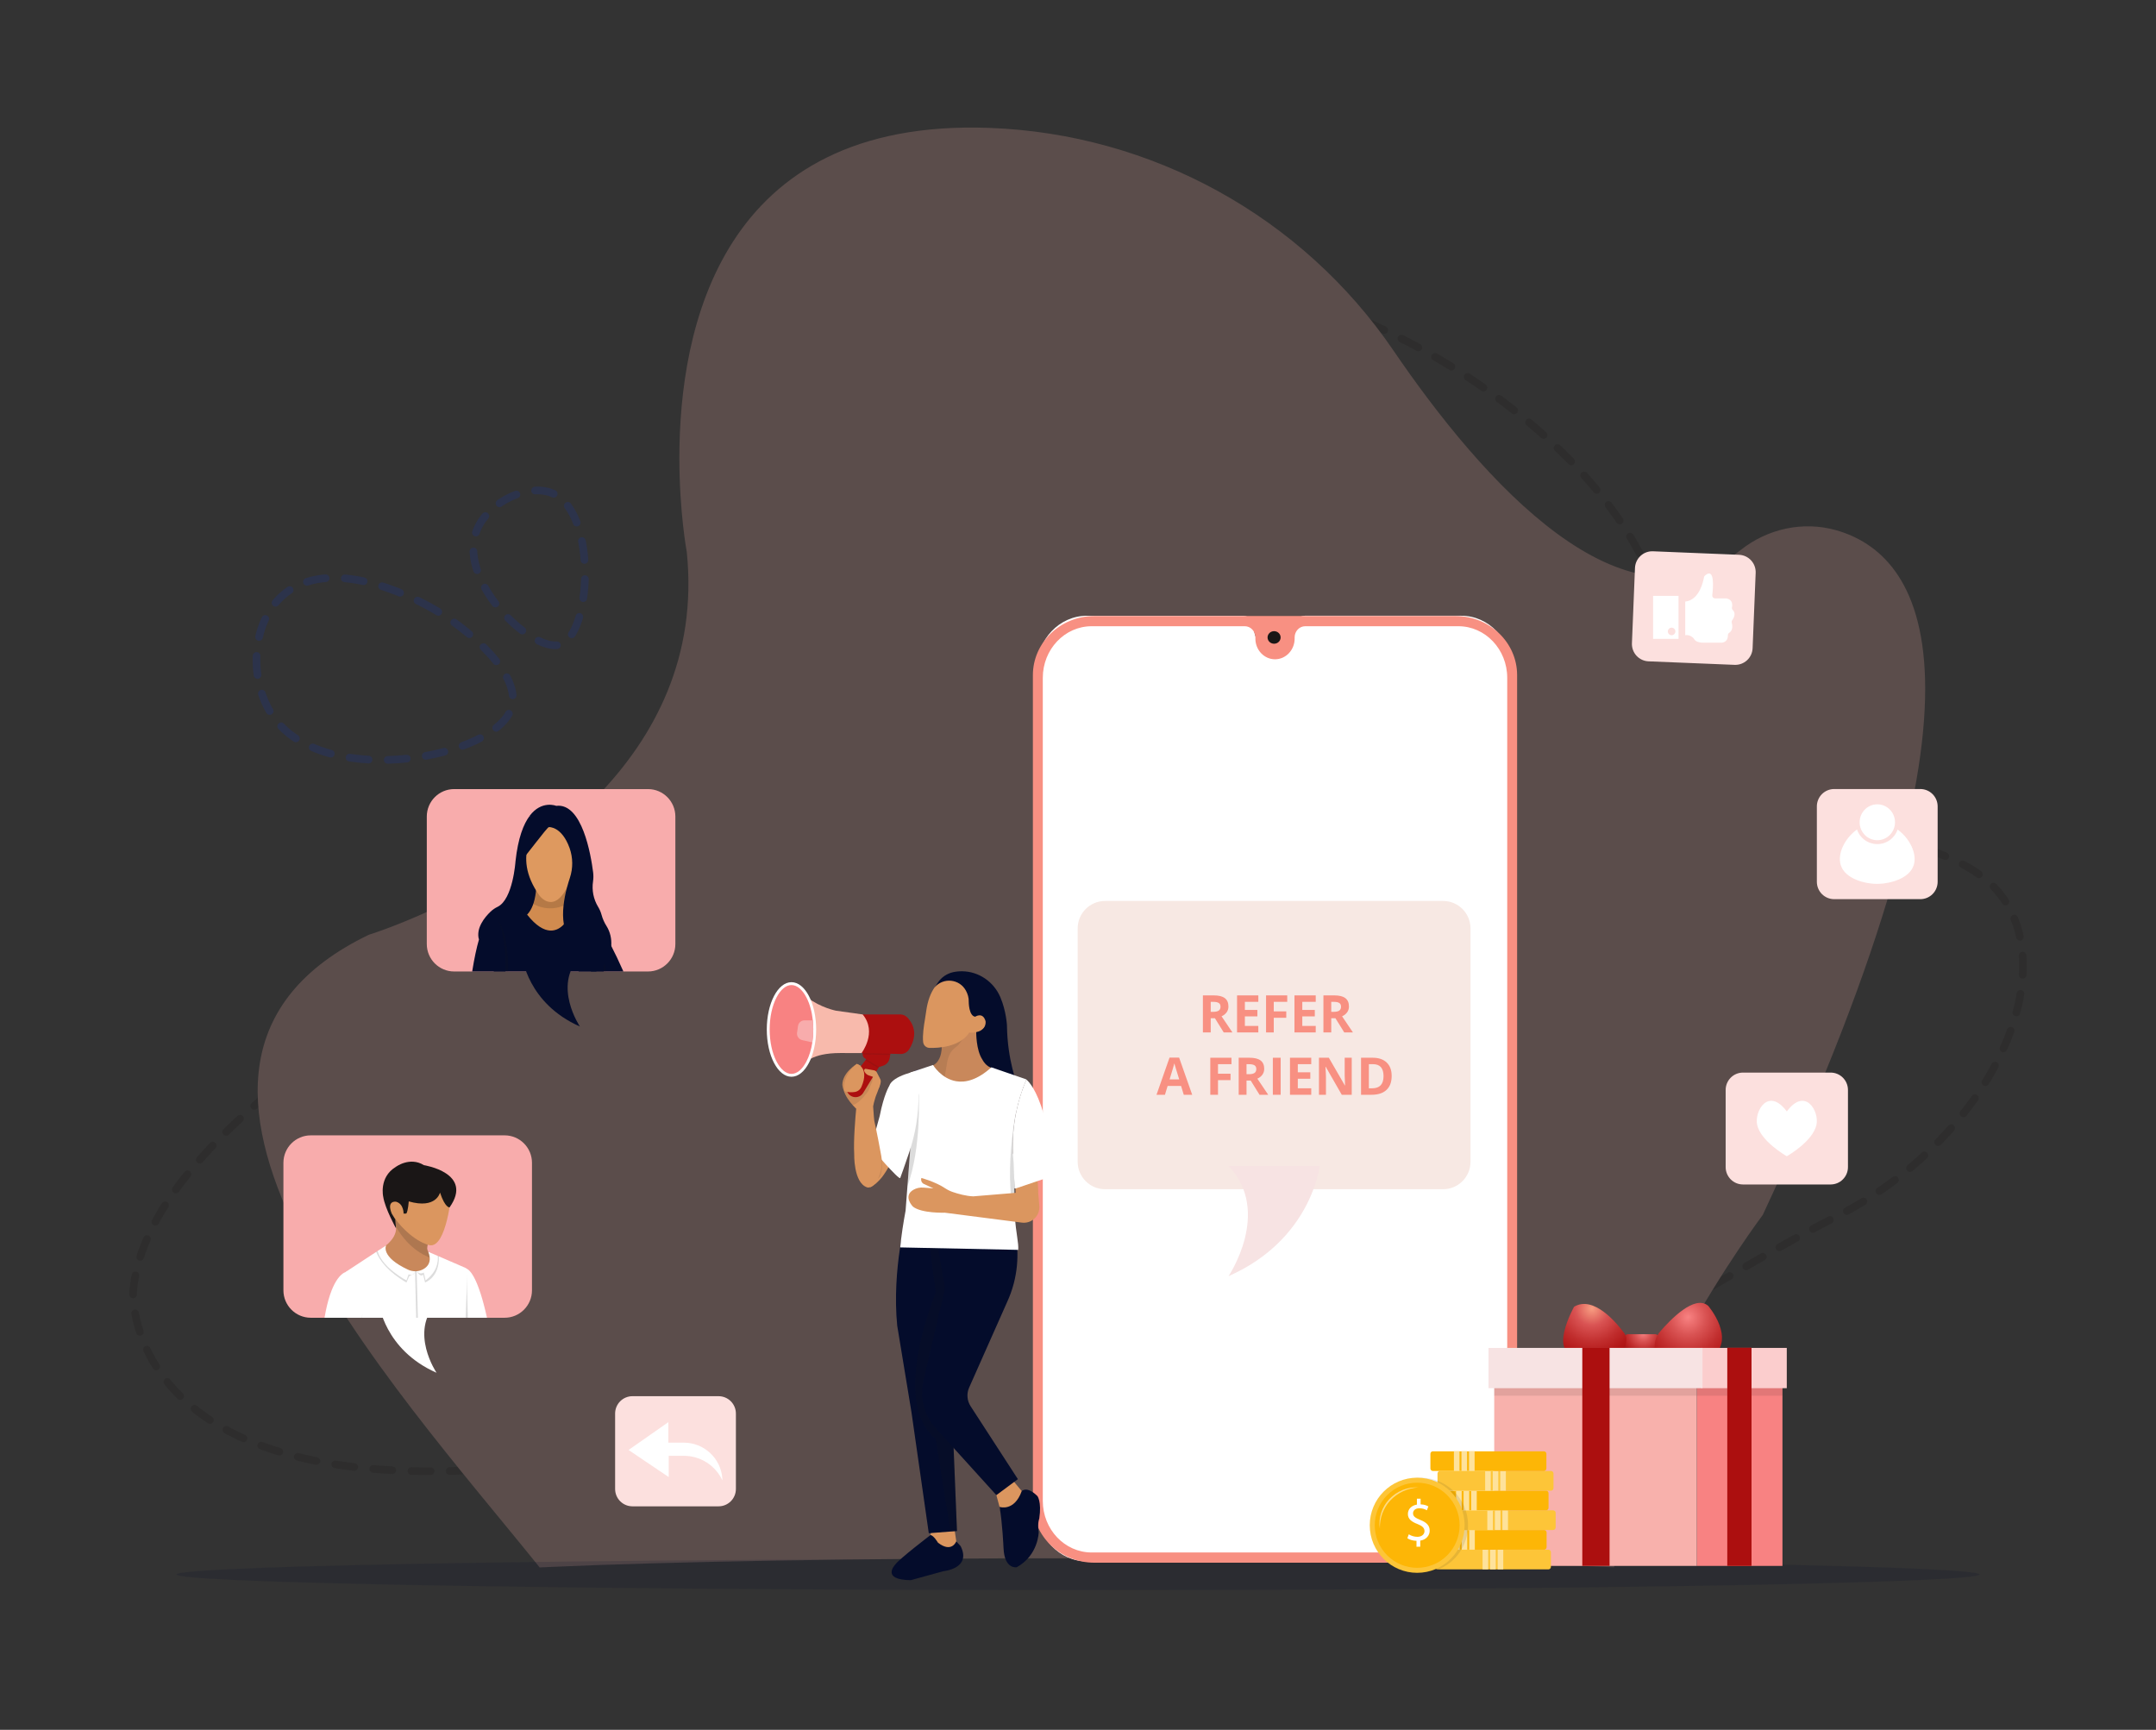 <svg width="693" height="556" viewBox="0 0 693 556" fill="none" xmlns="http://www.w3.org/2000/svg">
<rect x="0" y="0" width="693" height="556" fill="#333333" stroke="none"/>
<g opacity="0.2">
<path d="M177.987 158.73C170.322 155.116 157.646 160.992 153.604 169.593C145.888 186.012 170.842 209.79 179.917 207.238C190.059 204.387 192.06 165.367 177.987 158.73Z" stroke="#0F31AC" stroke-width="2.461" stroke-miterlimit="10" stroke-linecap="round" stroke-dasharray="6.15 6.15 6.15 6.15 6.15 6.15"/>
<path d="M139.647 195.919C136.912 194.333 107.935 177.522 91.536 190.826C80.022 200.168 79.912 220.135 88.564 231.357C105.702 253.584 158.844 243.619 164.358 227.715C168.071 217.005 150.639 202.296 139.647 195.919Z" stroke="#0F31AC" stroke-width="2.461" stroke-miterlimit="10" stroke-linecap="round" stroke-dasharray="6.15 6.15 6.15 6.15 6.15 6.15"/>
<path d="M176.934 470.376C247.466 452.819 327.608 434.945 452.055 437.989C521.653 439.691 537.424 418.031 590.171 391.1C637.185 367.099 660.276 319.367 646.095 292.317C631.777 265.007 588.168 275.88 552.454 235.228C536.189 216.713 539.051 203.736 529.661 183.204C499.93 118.193 388.472 67.379 333.513 94.271C260.904 129.798 322.979 283.311 241.815 325.239C190.476 351.766 151.672 300.843 100.981 339.716C75.864 358.977 45.144 385.996 42.769 415.332C42.769 415.332 39.442 487.056 176.934 470.376Z" stroke="#1A1616" stroke-width="2.461" stroke-miterlimit="10" stroke-linecap="round" stroke-dasharray="6.15 6.15 6.15 6.15 6.15 6.15"/>
<path d="M566.614 390.493C566.614 390.493 553.838 407.481 541.059 430.79C529.539 451.81 520.778 480.135 518.843 503.779C513.417 503.522 507.457 503.28 501.014 503.051C462.852 501.693 407.758 500.842 346.498 500.842C276.854 500.842 215.182 501.943 177.295 503.636C175.991 503.694 174.715 503.753 173.467 503.812C126.167 445.015 30.92 342.583 118.573 300.444C118.573 300.444 124.995 298.483 134.622 294.27C165.092 280.926 227.706 245.044 220.741 177.371C220.741 177.371 218.368 164.744 218.368 147.175C218.368 106.092 231.337 37.993 317.918 41.101C370.348 42.986 418.635 69.743 447.829 112.572C476.463 154.579 522.249 206.258 559.54 176.756C568.147 169.945 579.528 167.418 590.153 170.414C616.986 177.981 647.475 217.118 566.614 390.493Z" fill="#F8B5AC"/>
</g>
<path opacity="0.15" d="M636.241 506.067C636.241 508.847 506.52 511.101 346.5 511.101C256.212 511.101 175.569 510.384 122.431 509.258C110.191 509 99.414 508.719 90.312 508.424C84.318 508.228 79.051 508.024 74.573 507.811C63.052 507.271 56.76 506.684 56.76 506.071C56.76 505.291 66.973 504.552 85.201 503.894C92.664 503.616 101.472 503.366 111.474 503.127C164.099 501.861 249.763 501.042 346.5 501.042C431.592 501.042 508.118 501.679 561.125 502.695C607.799 503.579 636.241 504.766 636.241 506.067Z" fill="#040C2B"/>
<path d="M558.986 178.325L531.321 177.195C529.845 177.135 528.407 177.665 527.321 178.669C526.235 179.673 525.591 181.068 525.53 182.548L524.548 206.76C524.518 207.493 524.632 208.224 524.884 208.913C525.136 209.601 525.521 210.233 526.016 210.772C526.512 211.312 527.108 211.748 527.772 212.056C528.435 212.364 529.153 212.538 529.884 212.568L557.55 213.698C558.28 213.728 559.01 213.613 559.696 213.36C560.382 213.107 561.012 212.721 561.55 212.224C562.087 211.727 562.522 211.128 562.829 210.463C563.136 209.797 563.309 209.078 563.339 208.345L564.323 184.132C564.383 182.653 563.854 181.209 562.854 180.12C561.853 179.031 560.461 178.385 558.986 178.325Z" fill="#FCE0DE"/>
<path d="M531.35 191.531V205.351H539.527V191.531H531.35ZM537.255 204.18C537.017 204.171 536.787 204.091 536.593 203.951C536.399 203.812 536.251 203.618 536.166 203.394C536.082 203.17 536.064 202.927 536.117 202.693C536.169 202.46 536.288 202.247 536.46 202.081C536.632 201.915 536.849 201.804 537.084 201.761C537.318 201.717 537.561 201.744 537.78 201.838C538 201.931 538.187 202.088 538.319 202.287C538.45 202.487 538.521 202.721 538.521 202.96C538.513 203.29 538.376 203.604 538.139 203.833C537.902 204.062 537.585 204.188 537.255 204.183V204.18Z" fill="white"/>
<path d="M541.684 193.36V204.183C541.684 204.183 543.183 203.796 544.431 205.232C544.487 205.294 544.533 205.364 544.569 205.439C544.708 205.717 545.296 206.571 547.541 206.571H553.481C553.541 206.571 553.601 206.565 553.66 206.554C554.063 206.476 555.453 206.073 555.395 204.169C555.393 204.016 555.429 203.865 555.502 203.73C555.575 203.596 555.682 203.483 555.811 203.402C556.365 203.036 557.178 202.137 556.63 200.114C556.598 199.991 556.593 199.861 556.617 199.736C556.641 199.61 556.693 199.492 556.769 199.389C557.247 198.728 558.127 197.191 556.948 196.053C556.843 195.952 556.765 195.826 556.722 195.686C556.679 195.547 556.672 195.399 556.702 195.256C556.877 194.422 556.959 192.783 555.039 192.366C554.971 192.351 554.902 192.344 554.833 192.344H551.283C551.156 192.347 551.03 192.323 550.913 192.273C550.796 192.223 550.691 192.149 550.604 192.056C550.518 191.962 550.452 191.851 550.412 191.73C550.371 191.609 550.357 191.481 550.37 191.355C550.683 188.772 551.208 182.214 548.013 185.001C547.858 185.134 547.754 185.316 547.718 185.518C547.47 186.911 546.202 192.911 541.684 193.36Z" fill="white"/>
<path d="M588.419 344.755H560.243C557.168 344.755 554.676 347.255 554.676 350.339V375.133C554.676 378.217 557.168 380.717 560.243 380.717H588.419C591.494 380.717 593.987 378.217 593.987 375.133V350.339C593.987 347.255 591.494 344.755 588.419 344.755Z" fill="#FCE0DE"/>
<path d="M574.332 357.242C568.372 349.226 563.813 357.251 564.811 361.593C566.003 366.778 573.708 371.281 574.312 371.627V371.648L574.332 371.639L574.35 371.648V371.627C574.956 371.281 582.666 366.778 583.852 361.593C584.85 357.251 580.29 349.226 574.332 357.242Z" fill="white"/>
<path d="M617.246 289.013H589.558C588.827 289.013 588.103 288.869 587.427 288.589C586.751 288.308 586.138 287.897 585.62 287.378C585.103 286.86 584.693 286.244 584.414 285.567C584.134 284.889 583.99 284.163 583.99 283.43V259.196C583.99 258.463 584.134 257.737 584.414 257.059C584.693 256.382 585.103 255.766 585.62 255.247C586.137 254.729 586.751 254.317 587.427 254.036C588.102 253.756 588.827 253.611 589.558 253.611H617.246C617.977 253.611 618.701 253.756 619.377 254.036C620.053 254.317 620.667 254.729 621.184 255.247C621.701 255.766 622.111 256.381 622.391 257.059C622.671 257.737 622.815 258.463 622.815 259.196V283.43C622.815 284.163 622.671 284.889 622.391 285.567C622.111 286.244 621.701 286.86 621.184 287.378C620.666 287.897 620.053 288.308 619.377 288.589C618.701 288.869 617.977 289.013 617.246 289.013Z" fill="#FCE0DE"/>
<path d="M609.941 266.638C609.476 268.005 608.597 269.191 607.425 270.03C606.253 270.869 604.849 271.318 603.41 271.315C601.97 271.313 600.568 270.858 599.399 270.014C598.231 269.171 597.356 267.981 596.896 266.613C592.956 269.442 590.533 274.397 591.66 278.036C593.046 282.536 599.584 284.194 603.773 284.097C607.516 284.011 613.78 282.429 615.139 278.036C616.267 274.415 613.859 269.475 609.941 266.638Z" fill="white"/>
<path d="M603.424 270.068C606.564 270.068 609.109 267.484 609.109 264.297C609.109 261.109 606.564 258.525 603.424 258.525C600.284 258.525 597.738 261.109 597.738 264.297C597.738 267.484 600.284 270.068 603.424 270.068Z" fill="white"/>
<path d="M203.282 484.169H230.971C231.702 484.17 232.426 484.025 233.102 483.745C233.777 483.464 234.391 483.053 234.908 482.535C235.425 482.016 235.836 481.4 236.116 480.723C236.395 480.045 236.539 479.319 236.539 478.586V454.353C236.539 452.871 235.953 451.451 234.908 450.403C233.864 449.356 232.448 448.768 230.971 448.768H203.282C202.551 448.768 201.827 448.912 201.151 449.193C200.476 449.473 199.862 449.885 199.345 450.403C198.828 450.922 198.418 451.538 198.138 452.215C197.859 452.893 197.715 453.619 197.715 454.353V478.586C197.715 479.319 197.859 480.045 198.138 480.723C198.418 481.4 198.828 482.016 199.345 482.535C199.862 483.053 200.476 483.464 201.152 483.745C201.827 484.025 202.551 484.17 203.282 484.169Z" fill="#FCE0DE"/>
<path d="M232.202 475.824C232.202 475.824 232.202 475.57 232.171 475.129C231.667 468.668 226.257 463.7 219.796 463.7H214.831V457.11L202.041 466.055L214.947 474.763V467.937H219.798C222.339 467.93 224.832 468.635 226.994 469.972C229.157 471.31 230.904 473.227 232.038 475.507C232.101 475.614 232.156 475.718 232.202 475.824Z" fill="white"/>
<path d="M162.197 364.928H99.896C95.037 364.928 91.098 368.878 91.098 373.751V414.731C91.098 419.605 95.037 423.555 99.896 423.555H162.197C167.056 423.555 170.995 419.605 170.995 414.731V373.751C170.995 368.878 167.056 364.928 162.197 364.928Z" fill="#F8ACAC"/>
<path d="M140.316 418.827H121.777C121.777 418.827 123.441 433.799 140.316 441.237C140.316 441.237 131.438 428.121 140.316 418.827Z" fill="white"/>
<path d="M121.914 401.816L121.963 410.477L135.235 412.827L142.944 409.01L139.609 404.815L137.77 402.496C137.588 402.267 137.455 402.001 137.381 401.717C137.307 401.434 137.292 401.137 137.339 400.848L138.948 390.903L126.017 385.275L127.107 393.178L127.286 394.476C127.672 398.685 121.914 401.816 121.914 401.816Z" fill="#C9885B"/>
<path opacity="0.15" d="M126.012 385.275L127.231 394.231C131.765 402.133 137.502 403.985 139.608 404.815L137.769 402.496C137.587 402.267 137.454 402.001 137.38 401.717C137.306 401.434 137.292 401.137 137.338 400.848L138.947 390.903L126.012 385.275Z" fill="#1A1616"/>
<path d="M145.141 383.319C145.141 383.319 143.579 401.132 138.114 400.251C138.114 400.251 132.015 399.224 125.672 389.926L124.158 386.158L128.647 381.362L145.141 383.319Z" fill="#DB965F"/>
<path d="M136.259 374.511C136.259 374.511 152.354 376.995 144.503 388.084C144.503 388.084 143.09 388.311 141.431 383.32C141.431 383.32 140.26 388.703 131.38 386.158C131.38 386.158 131.185 389.192 130.6 390.072H129.721C129.721 390.072 129.818 386.94 127.282 386.255C127.282 386.255 124.158 385.766 125.915 390.072L127.038 391.879L127.298 394.819C127.298 394.819 123.768 388.503 123.182 384.686C123.182 384.686 121.718 378.423 127.183 375.095C127.183 375.099 131.671 371.673 136.259 374.511Z" fill="#1A1616"/>
<path d="M148.301 423.555H156.529C153.773 411.065 151.211 408.318 149.975 407.766C149.927 407.744 149.877 407.725 149.827 407.708C149.425 407.569 149.2 407.676 149.2 407.676L148.406 421.715L148.377 422.22L148.301 423.555Z" fill="white"/>
<path opacity="0.15" d="M144.145 422.815L144.422 423.555H150.382L150.339 421.934L150.061 411.902L149.969 408.55C149.475 408.334 149.194 408.461 149.194 408.461L148.4 422.208H148.37L144.145 422.815Z" fill="#1A1616"/>
<path d="M110.402 423.553H149.689L150.082 411.901L150.193 408.585C150.199 408.422 150.17 408.26 150.11 408.108C150.049 407.957 149.958 407.819 149.841 407.706C149.738 407.607 149.618 407.527 149.488 407.469L141.059 403.821L140.72 403.682L137.671 402.36H137.655C137.902 402.96 138.06 403.594 138.124 404.24C138.273 406.082 137.318 407.198 136.183 407.872C135.507 408.274 134.749 408.52 133.966 408.59C133.781 408.606 133.596 408.613 133.411 408.61C132.624 408.601 131.847 408.424 131.133 408.091C122.262 403.955 124.072 400.372 124.111 400.297L121.373 402.094L120.915 402.394L111.177 408.788V408.85L110.441 422.889L110.402 423.553Z" fill="white"/>
<path opacity="0.15" d="M110.402 423.554H116.316L116.455 422.492L116.463 422.438L110.436 422.861L110.402 423.554Z" fill="#1A1616"/>
<path d="M104.314 423.554H116.284C116.345 423.202 116.402 422.848 116.454 422.492L116.463 422.438C117.38 416.225 117.095 409.429 111.688 408.723C111.511 408.731 111.337 408.766 111.171 408.827C109.86 409.268 106.345 411.565 104.314 423.554Z" fill="white"/>
<path opacity="0.15" d="M133.412 408.597L133.505 412.522L133.657 418.827L133.77 423.553H134.324L134.199 418.827L134.037 412.616L133.935 408.724L133.96 408.577C133.778 408.593 133.595 408.6 133.412 408.597Z" fill="#1A1616"/>
<path opacity="0.15" d="M133.965 408.619C133.991 408.669 135.05 410.661 136.013 409.695L136.63 412.208C136.63 412.208 141.343 410.622 141.051 403.821L140.713 403.674C140.9 405.682 140.436 408.802 136.795 411.554L136.209 409.01C136.209 409.01 135.135 409.89 133.965 408.619Z" fill="#1A1616"/>
<path opacity="0.15" d="M132.463 409.772C133.24 409.594 133.369 408.695 133.378 408.627C133.243 409.152 132.852 409.522 132.463 409.772Z" fill="#1A1616"/>
<path opacity="0.15" d="M120.916 402.378C122.012 405.094 124.612 408.717 130.647 412.239L131.531 410.189C131.863 410.095 132.179 409.955 132.471 409.772C132.194 409.835 131.818 409.805 131.337 409.601L130.654 411.558C130.654 411.558 122.784 407.478 121.38 402.082L120.916 402.378Z" fill="#1A1616"/>
<path d="M208.283 253.63H145.982C141.123 253.63 137.184 257.58 137.184 262.454V303.434C137.184 308.307 141.123 312.257 145.982 312.257H208.283C213.142 312.257 217.081 308.307 217.081 303.434V262.454C217.081 257.58 213.142 253.63 208.283 253.63Z" fill="#F8ACAC"/>
<path d="M186.4 307.529H167.861C167.861 307.529 169.525 322.501 186.4 329.939C186.4 329.939 177.522 316.826 186.4 307.529Z" fill="#040C2B"/>
<path d="M189.936 312.258H200.378C198.893 308.904 197.592 306.211 196.483 304.067C193.485 298.27 191.895 296.481 191.895 296.481L190.703 306.072L189.936 312.258Z" fill="#040C2B"/>
<path opacity="0.15" d="M189.936 312.257H194.767C194.688 311.354 194.606 310.531 194.527 309.81C194.314 307.84 194.128 306.632 194.128 306.632L193.517 306.533L190.703 306.076L189.936 312.257Z" fill="#1A1616"/>
<path d="M167.781 295.608L174.926 306.634L184.905 298.584L183.267 290.024L180.88 277.583L171.801 274.607C171.801 274.607 170.703 281.489 169.153 289.183C168.726 291.304 168.259 293.488 167.781 295.608Z" fill="#D18B4F"/>
<path opacity="0.15" d="M169.154 289.18C174.578 293.11 179.394 292.387 183.262 290.023L180.881 277.583L171.802 274.607C171.802 274.607 170.704 281.487 169.154 289.18Z" fill="#1A1616"/>
<path d="M158.107 295.957L158.211 298.702L158.717 312.257H194.06C194.03 311.696 193.991 311.123 193.945 310.538C193.845 309.256 193.703 307.922 193.517 306.533C193.475 306.219 193.429 305.902 193.378 305.583L191.897 296.487L184.274 295.331L182.665 295.087C182.284 295.826 181.803 296.508 181.236 297.115C179.256 299.236 175.251 301.335 169.431 293.983C169.182 293.669 168.929 293.337 168.673 292.987C168.673 292.987 168.565 292.967 168.371 292.938C166.985 292.738 161.207 292.086 158.824 294.785C158.556 295.086 158.336 295.427 158.174 295.796C158.154 295.847 158.131 295.9 158.107 295.957Z" fill="#040C2B"/>
<path opacity="0.15" d="M158.211 298.701L158.717 312.257H163.321C163.356 299.043 160.133 296.038 160.031 295.949L158.211 298.701Z" fill="#1A1616"/>
<path d="M151.777 312.258H162.458C162.427 305.373 161.858 298.753 160.031 295.951C159.805 295.589 159.517 295.269 159.181 295.005C159.071 294.921 158.954 294.847 158.831 294.783C158.831 294.783 156.495 293.178 153.945 302.011C153.222 304.498 152.484 307.825 151.777 312.258Z" fill="#040C2B"/>
<path d="M153.942 302.003C153.942 302.003 158.1 293.683 160.786 294.732C160.786 294.732 172.093 300.832 172.449 283.612C172.475 282.071 172.39 280.53 172.195 279C171.805 275.832 171.271 268.19 174.911 266.282C173.9 265.375 172.424 264.08 170.266 262.229C168.28 264.853 166.509 269.333 165.692 276.886C165.692 276.886 164.887 289.049 159.956 291.466C159.125 291.861 158.361 292.383 157.691 293.014C155.82 294.803 152.911 298.303 153.942 302.003Z" fill="#040C2B"/>
<path d="M173.441 265.329C173.441 265.329 163.765 274.429 173.441 287.907C173.441 287.907 178.949 295.432 183.861 281.431C183.861 281.431 190.559 257.984 173.441 265.329Z" fill="#DE995F"/>
<path d="M168.304 275.743C168.389 275.7 168.72 275.31 169.198 274.71C169.958 273.765 171.091 272.295 172.247 270.818C174.172 268.348 176.136 265.872 176.423 265.849C176.423 265.849 180.544 265.515 183.089 272.605C184.177 275.688 184.209 279.048 183.179 282.151C182.901 282.998 182.597 283.967 182.314 285.017C182.289 285.103 182.265 285.192 182.242 285.281C181.726 287.187 181.355 289.13 181.133 291.092C180.919 293.118 180.906 295.18 181.24 297.101C181.24 297.111 181.24 297.122 181.24 297.132C181.419 298.167 181.471 299.221 181.393 300.269C181.37 300.607 181.356 300.993 181.363 301.424C181.418 303.534 181.91 305.61 182.807 307.519C183.243 308.461 183.758 309.364 184.346 310.219C184.653 310.667 184.992 311.12 185.363 311.578C185.566 311.829 185.798 312.054 186.056 312.248H191.592C192.484 311.845 193.283 311.259 193.937 310.529C194.145 310.298 194.339 310.055 194.519 309.8C195.308 308.688 195.953 307.187 196.321 305.186C196.39 304.812 196.44 304.436 196.469 304.057C196.648 301.784 196.113 299.489 194.944 297.638C194.243 296.536 193.71 295.334 193.364 294.074C193.121 293.164 192.748 292.294 192.256 291.491C190.766 289.035 190.188 286.132 190.621 283.29C190.76 282.323 190.768 281.341 190.645 280.371C189.942 274.811 187.118 257.992 178.782 259.017C178.782 259.017 174.111 257.11 170.253 262.214C172.419 264.074 167.291 274.836 168.304 275.743Z" fill="#040C2B"/>
<path d="M469.69 197.911H419.443C417.525 197.911 415.97 199.551 415.97 201.577V201.967C415.97 205.72 413.086 208.763 409.529 208.763C405.973 208.763 403.088 205.72 403.088 201.967V201.582C403.088 199.557 401.533 197.917 399.615 197.917H349.368C340.51 197.917 333.328 205.494 333.328 214.841V484.938C333.328 494.286 340.51 501.862 349.368 501.862H469.69C478.548 501.862 485.73 494.286 485.73 484.938V214.836C485.73 205.488 478.548 197.911 469.69 197.911Z" fill="white"/>
<path d="M467.896 198H351.749C340.859 198 332 206.522 332 216.999V483.289C332 493.764 340.859 502.288 351.749 502.288H467.896C478.786 502.288 487.645 493.764 487.645 483.289V216.999C487.645 206.522 478.786 198 467.896 198ZM484.464 482.426C484.464 491.582 477.429 499.003 468.752 499.003H350.898C342.222 499.003 335.186 491.582 335.186 482.426V217.862C335.186 208.706 342.222 201.283 350.898 201.283H400.114C401.993 201.283 403.516 202.891 403.516 204.874V205.252C403.516 208.928 406.341 211.908 409.825 211.908C413.31 211.908 416.134 208.928 416.134 205.252V204.874C416.134 202.891 417.659 201.283 419.537 201.283H468.752C477.429 201.283 484.464 208.706 484.464 217.862V482.426ZM334.263 486.247C334.212 485.969 334.165 485.687 334.125 485.402C334.163 485.686 334.209 485.967 334.263 486.247ZM335.216 489.479C335.322 489.737 335.433 489.992 335.552 490.243C335.432 489.992 335.322 489.737 335.216 489.479Z" fill="#F89082"/>
<path d="M409.529 206.91C410.689 206.91 411.629 206.006 411.629 204.891C411.629 203.775 410.689 202.871 409.529 202.871C408.37 202.871 407.43 203.775 407.43 204.891C407.43 206.006 408.37 206.91 409.529 206.91Z" fill="#1A1616"/>
<path d="M463.863 289.591H355.195C350.336 289.591 346.396 293.541 346.396 298.415V373.418C346.396 378.291 350.336 382.241 355.195 382.241H463.863C468.722 382.241 472.661 378.291 472.661 373.418V298.415C472.661 293.541 468.722 289.591 463.863 289.591Z" fill="#F7E8E3"/>
<path d="M394.881 374.768H424.178C424.178 374.768 421.557 398.43 394.881 410.189C394.881 410.189 408.913 389.46 394.881 374.768Z" fill="#F7E3E3"/>
<path d="M389.165 327.28V331.849H386.646V319.94H390.111C391.725 319.94 392.919 320.235 393.693 320.824C394.467 321.414 394.854 322.309 394.854 323.509C394.865 324.177 394.663 324.831 394.278 325.377C393.863 325.948 393.297 326.392 392.645 326.66C394.431 329.337 395.595 331.066 396.138 331.849H393.344L390.509 327.28H389.165ZM389.165 325.227H389.977C390.773 325.227 391.36 325.094 391.739 324.828C392.117 324.562 392.307 324.145 392.307 323.577C392.307 323.01 392.113 322.608 391.726 322.37C391.339 322.132 390.738 322.013 389.924 322.013H389.162L389.165 325.227Z" fill="#F89082"/>
<path d="M404.464 331.85H397.625V319.941H404.464V322.011H400.136V324.624H404.156V326.694H400.136V329.765H404.458L404.464 331.85Z" fill="#F89082"/>
<path d="M409.424 331.849H406.947V319.94H413.753V322.01H409.424V325.081H413.443V327.141H409.424V331.849Z" fill="#F89082"/>
<path d="M422.908 331.85H416.078V319.941H422.915V322.011H418.595V324.624H422.614V326.694H418.595V329.765H422.915L422.908 331.85Z" fill="#F89082"/>
<path d="M427.903 327.28V331.849H425.385V319.94H428.85C430.462 319.94 431.656 320.235 432.431 320.824C433.206 321.414 433.593 322.309 433.591 323.509C433.602 324.177 433.4 324.831 433.015 325.377C432.6 325.948 432.035 326.392 431.383 326.66C433.169 329.337 434.333 331.066 434.875 331.849H432.082L429.245 327.28H427.903ZM427.903 325.227H428.715C429.511 325.227 430.098 325.094 430.477 324.828C430.856 324.562 431.045 324.145 431.045 323.577C431.045 323.01 430.852 322.608 430.464 322.37C430.077 322.132 429.477 322.013 428.663 322.013H427.899L427.903 325.227Z" fill="#F89082"/>
<path d="M380.496 351.889L379.635 349.054H375.307L374.445 351.889H371.732L375.924 339.935H379.002L383.209 351.889H380.496ZM379.034 346.944C378.238 344.376 377.79 342.923 377.689 342.587C377.589 342.25 377.517 341.984 377.475 341.789C377.296 342.484 376.785 344.202 375.94 346.944H379.034Z" fill="#F89082"/>
<path d="M391.502 351.888H389.025V339.981H395.831V342.05H391.502V345.12H395.53V347.182H391.502V351.888Z" fill="#F89082"/>
<path d="M400.667 347.319V351.888H398.15V339.981H401.615C403.229 339.981 404.423 340.276 405.197 340.866C405.971 341.455 406.358 342.349 406.358 343.548C406.368 344.217 406.166 344.871 405.782 345.418C405.366 345.989 404.801 346.433 404.149 346.701C405.935 349.378 407.099 351.107 407.642 351.888H404.848L402.013 347.319H400.667ZM400.667 345.268H401.48C402.277 345.268 402.866 345.129 403.243 344.869C403.62 344.609 403.811 344.183 403.811 343.618C403.811 343.052 403.617 342.652 403.23 342.413C402.843 342.173 402.243 342.054 401.428 342.054H400.665L400.667 345.268Z" fill="#F89082"/>
<path d="M409.131 351.888V339.981H411.642V351.888H409.131Z" fill="#F89082"/>
<path d="M421.474 351.888H414.637V339.981H421.474V342.05H417.154V344.664H421.173V346.733H417.154V349.803H421.474V351.888Z" fill="#F89082"/>
<path d="M434.485 351.888H431.284L426.12 342.881H426.047C426.149 344.472 426.201 345.607 426.201 346.285V351.888H423.951V339.981H427.126L432.284 348.9H432.341C432.258 347.352 432.218 346.258 432.219 345.618V339.981H434.485V351.888Z" fill="#F89082"/>
<path d="M447.323 345.821C447.323 347.781 446.769 349.282 445.66 350.324C444.551 351.367 442.945 351.888 440.841 351.888H437.479V339.981H441.207C443.147 339.981 444.652 340.494 445.721 341.52C446.79 342.546 447.324 343.98 447.323 345.821ZM444.708 345.886C444.708 343.329 443.582 342.05 441.329 342.05H439.99V349.803H441.07C443.495 349.803 444.708 348.498 444.708 345.886Z" fill="#F89082"/>
<path d="M523.206 428.839H532.1C532.322 428.839 532.536 428.928 532.694 429.086C532.851 429.244 532.94 429.458 532.94 429.681V433.249H522.367V429.681C522.367 429.458 522.456 429.244 522.613 429.086C522.77 428.928 522.983 428.839 523.206 428.839Z" fill="url(#paint0_radial_1978_2357)"/>
<path d="M522.141 428.582C519.741 425.325 512.276 416.254 505.952 420.018C505.952 420.018 497.049 435.953 507.615 435.526L522.361 433.249L522.716 430.981C522.783 430.563 522.766 430.135 522.668 429.724C522.569 429.312 522.39 428.924 522.141 428.582Z" fill="url(#paint1_radial_1978_2357)"/>
<path d="M533.5 428.12C536.773 424.293 544.727 415.956 549.076 419.736C549.076 419.736 558.118 430.265 550.323 436.241C550.323 436.241 540.602 440.366 531.83 433.252L531.899 432.091C531.987 430.628 532.549 429.234 533.5 428.12Z" fill="url(#paint2_radial_1978_2357)"/>
<path d="M572.933 434.458H545.389V503.319H572.933V434.458Z" fill="#F88282"/>
<path opacity="0.1" d="M572.933 434.458H545.389V448.614H572.933V434.458Z" fill="#1A1616"/>
<path d="M546.849 446.195H574.322V433.249H546.849V446.195Z" fill="#FBCDCD"/>
<path d="M562.988 433.178H555.197V503.319H562.988V433.178Z" fill="#AC0F0F"/>
<path d="M545.39 434.458H480.287V503.319H545.39V434.458Z" fill="#F8B1AC"/>
<path opacity="0.1" d="M545.39 434.458H480.287V448.614H545.39V434.458Z" fill="#1A1616"/>
<path d="M547.232 433.25H478.443V446.196H547.232V433.25Z" fill="#F7E3E3"/>
<path d="M517.361 433.178H508.598V503.319H517.361V433.178Z" fill="#AC0F0F"/>
<path d="M497.702 498.107H462.035C461.588 498.107 461.227 498.47 461.227 498.918V503.622C461.227 504.069 461.588 504.432 462.035 504.432H497.702C498.148 504.432 498.51 504.069 498.51 503.622V498.918C498.51 498.47 498.148 498.107 497.702 498.107Z" fill="#FDC538"/>
<path d="M480.771 498.107H478.969V504.432H480.771V498.107Z" fill="#FEE29B"/>
<path d="M478.345 498.107H476.543V504.432H478.345V498.107Z" fill="#FEE29B"/>
<path d="M483.194 498.107H481.393V504.432H483.194V498.107Z" fill="#FEE29B"/>
<path d="M496.315 491.782H460.648C460.202 491.782 459.84 492.145 459.84 492.593V497.296C459.84 497.744 460.202 498.107 460.648 498.107H496.315C496.761 498.107 497.123 497.744 497.123 497.296V492.593C497.123 492.145 496.761 491.782 496.315 491.782Z" fill="#FDB606"/>
<path d="M471.622 491.782H469.82V498.107H471.622V491.782Z" fill="#FEE29B"/>
<path d="M469.194 491.782H467.393V498.107H469.194V491.782Z" fill="#FEE29B"/>
<path d="M474.048 491.782H472.246V498.107H474.048V491.782Z" fill="#FEE29B"/>
<path d="M499.227 485.457H463.56C463.114 485.457 462.752 485.82 462.752 486.267V490.971C462.752 491.419 463.114 491.782 463.56 491.782H499.227C499.674 491.782 500.035 491.419 500.035 490.971V486.267C500.035 485.82 499.674 485.457 499.227 485.457Z" fill="#FDC538"/>
<path d="M482.294 485.457H480.492V491.782H482.294V485.457Z" fill="#FEE29B"/>
<path d="M479.868 485.457H478.066V491.782H479.868V485.457Z" fill="#FEE29B"/>
<path d="M484.718 485.457H482.916V491.782H484.718V485.457Z" fill="#FEE29B"/>
<path d="M496.94 479.133H461.273C460.827 479.133 460.465 479.496 460.465 479.943V484.647C460.465 485.094 460.827 485.457 461.273 485.457H496.94C497.386 485.457 497.748 485.094 497.748 484.647V479.943C497.748 479.496 497.386 479.133 496.94 479.133Z" fill="#FDB606"/>
<path d="M472.245 479.133H470.443V485.457H472.245V479.133Z" fill="#FEE29B"/>
<path d="M469.821 479.133H468.02V485.457H469.821V479.133Z" fill="#FEE29B"/>
<path d="M474.669 479.133H472.867V485.457H474.669V479.133Z" fill="#FEE29B"/>
<path d="M498.532 472.809H462.865C462.418 472.809 462.057 473.171 462.057 473.619V478.323C462.057 478.77 462.418 479.133 462.865 479.133H498.532C498.978 479.133 499.34 478.77 499.34 478.323V473.619C499.34 473.171 498.978 472.809 498.532 472.809Z" fill="#FDC538"/>
<path d="M481.603 472.809H479.801V479.133H481.603V472.809Z" fill="#FEE29B"/>
<path d="M479.175 472.809H477.373V479.133H479.175V472.809Z" fill="#FEE29B"/>
<path d="M484.026 472.809H482.225V479.133H484.026V472.809Z" fill="#FEE29B"/>
<path d="M496.245 466.483H460.578C460.131 466.483 459.77 466.846 459.77 467.294V471.998C459.77 472.445 460.131 472.808 460.578 472.808H496.245C496.691 472.808 497.053 472.445 497.053 471.998V467.294C497.053 466.846 496.691 466.483 496.245 466.483Z" fill="#FDB606"/>
<path d="M471.554 466.483H469.752V472.808H471.554V466.483Z" fill="#FEE29B"/>
<path d="M469.126 466.483H467.324V472.808H469.126V466.483Z" fill="#FEE29B"/>
<path d="M473.98 466.483H472.178V472.808H473.98V466.483Z" fill="#FEE29B"/>
<path opacity="0.1" d="M456.635 505.543C465.055 505.543 471.881 498.697 471.881 490.253C471.881 481.808 465.055 474.963 456.635 474.963C448.215 474.963 441.389 481.808 441.389 490.253C441.389 498.697 448.215 505.543 456.635 505.543Z" fill="#1A1616"/>
<path d="M455.523 505.543C463.943 505.543 470.769 498.697 470.769 490.253C470.769 481.808 463.943 474.963 455.523 474.963C447.103 474.963 440.277 481.808 440.277 490.253C440.277 498.697 447.103 505.543 455.523 505.543Z" fill="#FDC538"/>
<path d="M465.171 499.926C470.498 494.584 470.498 485.922 465.171 480.579C459.844 475.237 451.207 475.237 445.88 480.579C440.553 485.922 440.553 494.584 445.88 499.926C451.207 505.269 459.844 505.269 465.171 499.926Z" fill="#FDB606"/>
<path opacity="0.5" d="M443.528 491.374C443.266 489.665 443.408 487.917 443.944 486.273C444.212 485.448 444.57 484.656 445.013 483.91C445.459 483.163 445.984 482.467 446.58 481.833C447.18 481.204 447.842 480.639 448.558 480.146C449.275 479.658 450.041 479.249 450.845 478.926C452.442 478.276 454.164 477.994 455.884 478.101C454.199 478.203 452.547 478.613 451.008 479.311C450.25 479.657 449.526 480.076 448.848 480.562C448.168 481.044 447.539 481.593 446.968 482.2C446.823 482.349 446.691 482.509 446.552 482.662C446.414 482.815 446.289 482.984 446.157 483.146C446.026 483.307 445.909 483.481 445.789 483.65C445.668 483.82 445.556 483.996 445.446 484.173C445.003 484.881 444.631 485.632 444.338 486.415C443.752 488 443.477 489.684 443.528 491.374Z" fill="white"/>
<path d="M455.301 497.16V495.257C454.192 495.239 453.036 494.9 452.365 494.423L452.825 493.164C453.652 493.689 454.609 493.969 455.588 493.973C456.95 493.973 457.87 493.201 457.87 492.13C457.87 491.096 457.123 490.462 455.703 489.893C453.746 489.141 452.537 488.277 452.537 486.641C452.537 485.08 453.669 483.895 455.435 483.615V481.716H456.624V483.538C457.775 483.577 458.565 483.877 459.119 484.197L458.64 485.437C457.906 485.01 457.071 484.79 456.222 484.799C454.745 484.799 454.189 485.663 454.189 486.415C454.189 487.388 454.899 487.882 456.568 488.559C458.544 489.348 459.542 490.325 459.542 491.999C459.542 493.484 458.486 494.875 456.511 495.196V497.15L455.301 497.16Z" fill="white"/>
<path d="M320.058 344.796L319.595 346.504L317.566 354.01L299.803 350.493L299.261 344.44L299.111 342.772C304.601 341.014 302.202 331.806 302.202 331.806L313.821 323.179L315.346 322.043L315.427 324.478L315.492 326.442L315.577 328.937C315.495 329.773 315.464 330.614 315.486 331.453C315.685 339.126 320.058 344.796 320.058 344.796Z" fill="#C9885B"/>
<path opacity="0.1" d="M314.311 325.617C312.587 327.741 309.599 334.963 307.345 336.489C305.527 337.718 304.763 339.531 304.403 341.699L303.423 347.594L299.265 344.433L299.115 342.765C304.605 341.007 302.206 331.8 302.206 331.8L313.825 323.172L315.437 324.472L315.586 328.931C315.496 329.784 314.291 324.8 314.311 325.617Z" fill="#1A1616"/>
<path d="M298.747 336.817C301.545 336.897 308.475 336.59 311.566 331.886C311.566 331.886 315.348 332.442 317.056 329.384L320.563 324.387L310.181 313.513C310.181 313.513 299.591 310.836 297.674 325.231C297.565 326.065 297.44 326.888 297.294 327.711C296.97 329.536 296.471 332.886 296.73 334.976C296.792 335.474 297.029 335.933 297.399 336.271C297.769 336.608 298.247 336.802 298.747 336.817Z" fill="#DB965F"/>
<path d="M300.451 317.336C303.238 314.096 308.419 314.638 310.461 318.396C311.037 319.453 311.441 320.689 311.382 322.029C311.382 322.029 311.382 326.563 313.461 326.795C313.461 326.795 315.908 325.127 316.788 328.23C316.788 328.23 317.292 331.028 313.789 331.756C313.789 331.756 313.697 337.483 315.773 340.583C315.773 340.583 316.918 342.961 319.09 343.322C319.09 343.322 323.086 347.779 327.054 348.703C327.054 348.703 323.801 341.046 323.662 329.521C323.662 329.521 323.425 324.934 321.535 320.507C319.425 315.572 314.659 312.268 309.305 312.189C308.306 312.173 307.309 312.273 306.333 312.488C304.348 312.932 302.608 314.121 301.47 315.811L300.346 317.475C300.346 317.475 300.378 317.422 300.451 317.336Z" fill="#040C2B"/>
<path d="M306.553 489.861L308.057 499.989L302.15 502.211L298.182 498.132L299.846 489.415L306.553 489.861Z" fill="#DB965F"/>
<path d="M301.483 495.845C301.483 495.845 300.097 493.482 299.083 493.408C299.083 493.408 288.965 501.114 287.759 502.887C287.759 502.887 282.979 507.8 292.749 507.906L303.263 505.009C303.263 505.009 312.337 504.197 308.793 496.986L307.375 495.431C307.375 495.431 305.928 499.302 301.483 495.845Z" fill="#040C2B"/>
<path d="M288.391 426.096L292.964 453.864L298.536 492.815L305.552 492.27L307.602 492.112L305.989 452.445L310.228 391.702L291.402 390.451C291.402 390.451 286.616 408.044 288.391 426.096Z" fill="#040C2B"/>
<path opacity="0.15" d="M300.827 415.481C300.827 415.481 285.95 450.619 300.761 462.449L305.549 492.27L307.599 492.112L305.987 452.445L310.227 391.702L297.552 390.858L300.827 415.481Z" fill="#1A1616"/>
<path d="M325.122 475.296L330.756 482.101L323.785 488.939L322.052 487.189L319.258 476.868L325.122 475.296Z" fill="#DB965F"/>
<path d="M333.447 480.864C333.447 480.864 334.854 482.592 334.056 488.092C334.056 488.092 333.414 489.575 333.877 492.44C333.877 492.44 333.82 499.847 326.825 503.741C326.825 503.741 322.858 504.566 322.562 497.572C322.562 497.572 322.185 489.139 321.285 484.346C321.285 484.346 325.981 486.024 328.415 479.268C328.415 479.273 329.978 477.473 333.447 480.864Z" fill="#040C2B"/>
<path d="M323.648 387.575C323.648 387.575 331.261 402.249 323.658 418.636L311.508 445.997C311.082 446.956 310.902 448.007 310.984 449.053C311.067 450.1 311.409 451.109 311.979 451.989L327.178 475.433L320.261 480.569L300.865 459.163C298.993 457.096 297.65 454.604 296.951 451.901C296.252 449.198 296.218 446.365 296.853 443.646L303.741 414.151L299.515 389.456L323.648 387.575Z" fill="#040C2B"/>
<path d="M293.934 344.302V362.753H294.584L295.277 343.854L293.934 344.302Z" fill="#262C84"/>
<path d="M326.265 391.476C326.476 395.785 327.498 399.677 327.282 401.738L289.352 400.947C289.727 396.993 290.412 392.738 291.079 389.146L291.681 381.223L293.245 360.682L292.869 350.232L292.7 345.543L292.67 344.716C292.861 344.643 293.058 344.577 293.26 344.511C293.411 344.462 293.565 344.416 293.723 344.372L293.939 344.299L295.282 343.85L299.903 342.305C299.903 342.305 302.512 346.71 307.322 347.531C310.291 348.037 314.1 347.179 318.65 343.076L318.661 343.066L326.369 345.719L327.835 346.223L329.722 346.872C329.788 346.915 329.852 346.961 329.913 347.011C328.408 350.505 327.284 354.151 326.56 357.887C325.723 362.107 325.397 366.413 325.59 370.712C325.853 371.239 326.067 371.79 326.229 372.356C326.239 372.396 326.243 372.437 326.24 372.477C326.119 375.011 326.056 377.469 326.035 379.815L326.11 381.963L326.028 381.954C326.027 385.436 326.126 388.645 326.265 391.476Z" fill="white"/>
<path opacity="0.15" d="M291.678 381.224L293.241 360.682L292.866 350.232L295.323 351.67C295.323 351.67 296.206 369.045 291.678 381.224Z" fill="#1A1616"/>
<path opacity="0.15" d="M324.774 381.833C324.974 385.191 325.427 388.505 326.262 391.479C326.123 388.648 326.027 385.44 326.022 381.959L326.104 381.967L326.029 379.82C326.049 377.457 326.115 374.978 326.238 372.422C326.08 371.832 325.861 371.261 325.584 370.717C325.391 366.418 325.717 362.112 326.554 357.891L326.454 357.847C325.755 361.721 325.256 365.629 324.959 369.555C324.669 373.315 324.521 377.604 324.774 381.833Z" fill="#1A1616"/>
<path d="M332.319 356.662L333.73 382.979L326.464 384.609L326.139 367.211L332.319 356.662Z" fill="#DB965F"/>
<path d="M325.814 373.737L326.102 381.964L326.464 382.002L342.186 376.673L335.572 358.404C333.172 350.074 330.616 347.573 329.908 347.006C328.139 351.047 324.48 361.203 325.814 373.737Z" fill="white"/>
<path d="M293.447 387.843C296.26 390.053 303.667 389.789 303.667 389.789L328.468 392.979C329.206 393.073 329.955 393 330.661 392.766C331.367 392.532 332.012 392.143 332.549 391.627C333.086 391.11 333.501 390.481 333.764 389.783C334.026 389.085 334.13 388.337 334.068 387.594L333.892 385.518L333.803 384.478L333.664 382.81L332.924 382.872L330.492 383.073L325.153 383.516L312.837 384.535C310.499 384.45 307.94 383.718 306.31 383.164C305.426 382.868 304.583 382.456 303.804 381.941C302.229 380.889 300.317 380.06 298.8 379.495C297.282 378.929 296.166 378.626 296.166 378.626C296.036 378.995 296.048 379.399 296.2 379.759C296.352 380.119 296.633 380.409 296.988 380.572L300.037 381.973L296.802 381.72C295.707 381.627 294.608 381.863 293.646 382.398C290.062 384.438 293.447 387.843 293.447 387.843Z" fill="#DB965F"/>
<path d="M289.835 365.57C289.835 365.57 286.978 373.936 283.48 378.39C282.51 379.626 280.776 381.231 279.754 381.602L278.41 376.876L277.793 375.661L284.668 360.856L289.835 365.57Z" fill="#DB965F"/>
<path opacity="0.1" d="M280.852 379.345C279.93 379.436 278.968 379.37 278.418 379.57V376.875L283.455 371.264C283.71 373.27 283.62 375.305 283.189 377.281C283.065 377.828 282.773 378.322 282.354 378.693C281.934 379.063 281.408 379.292 280.852 379.345Z" fill="#1A1616"/>
<path d="M295.209 344.129C295.209 344.129 286.881 345.633 285.82 349.056C285.82 349.056 284.112 351.786 282.771 358.681L279.957 368.86C279.957 368.86 288.99 379.424 289.358 378.637C289.529 378.273 290.816 374.559 292.151 370.672C294.248 364.566 295.297 358.147 295.254 351.689L295.209 344.129Z" fill="white"/>
<path d="M281.999 379.191C280.228 382.361 278.672 381.632 278.672 381.632C274.289 380.103 274.566 370.897 274.566 370.897C274.298 366.519 274.968 358.874 275.203 356.401L275.188 356.345C275.188 356.345 274.725 355.928 274.1 355.233C273.13 354.137 271.744 352.349 271.156 350.402C270.966 349.856 270.833 349.292 270.76 348.719C270.76 344.688 275.396 341.985 275.396 341.985L281.024 344.487C281.484 344.806 281.866 345.224 282.142 345.712L282.176 345.777C282.846 347.087 283.278 347.605 282.708 348.628C282.782 349.591 281.561 351.897 281.232 353.255C280.988 354.026 280.793 354.812 280.649 355.607C280.763 357.97 281.024 360.265 281.024 360.265C281.921 364.257 282.751 368.676 283.263 371.524C283.741 374.15 283.294 376.86 281.999 379.191Z" fill="#DB965F"/>
<path opacity="0.1" d="M282.139 345.833C280.621 348.593 277.189 354.253 274.1 355.228C273.13 354.131 271.744 352.343 271.156 350.396C270.966 349.85 270.833 349.286 270.76 348.713C270.76 344.682 275.396 341.979 275.396 341.979L281.024 344.481C281.484 344.8 281.866 345.218 282.142 345.706C282.151 345.726 282.156 345.748 282.155 345.77C282.155 345.792 282.149 345.813 282.139 345.833Z" fill="#1A1616"/>
<path d="M283.79 340.866L282.28 343.352L277.478 351.253C276.196 353.365 273.043 353.02 272.24 350.682L272.218 350.614C272.071 350.163 272.036 349.682 272.117 349.215C272.197 348.747 272.391 348.306 272.681 347.931L278.143 340.824L279.956 338.461L283.79 340.866Z" fill="#AC0F0F"/>
<path opacity="0.1" d="M283.793 340.865L282.282 343.352L278.15 340.816L279.963 338.459L283.793 340.865Z" fill="#1A1616"/>
<path d="M286.235 338.466L286.131 339.105L285.976 340.059C285.88 340.643 285.623 341.188 285.234 341.633C284.845 342.078 284.34 342.405 283.775 342.576L282.528 342.954L278.031 340.191C277.823 340.063 277.646 339.889 277.515 339.682C277.384 339.474 277.302 339.24 277.275 338.996C277.248 338.752 277.278 338.506 277.361 338.275C277.444 338.044 277.578 337.836 277.754 337.665L280.745 334.759L286.235 338.466Z" fill="#AC0F0F"/>
<path opacity="0.1" d="M286.237 338.466L286.133 339.106L277.263 338.885C277.254 338.659 277.293 338.435 277.376 338.226C277.46 338.016 277.587 337.827 277.749 337.671L280.74 334.765L286.237 338.466Z" fill="#1A1616"/>
<path d="M291.703 327.087C293.227 328.707 295.369 332.197 292.257 337.234C291.956 337.719 291.533 338.117 291.032 338.388C290.53 338.66 289.966 338.795 289.396 338.78L276.279 338.452V326.052H289.33C289.775 326.054 290.215 326.147 290.622 326.325C291.03 326.503 291.398 326.762 291.703 327.087Z" fill="#AC0F0F"/>
<path d="M270.182 338.465L276.914 338.489C276.914 338.489 282.085 331.849 277.287 326.065L268.706 324.862C268.706 324.862 263.769 323.889 259.617 320.692L258.646 341.976C258.646 341.976 260.401 338.465 270.182 338.465Z" fill="#F8BAAC"/>
<path d="M254.402 346.095C258.784 346.095 262.336 339.29 262.336 330.895C262.336 322.5 258.784 315.695 254.402 315.695C250.019 315.695 246.467 322.5 246.467 330.895C246.467 339.29 250.019 346.095 254.402 346.095Z" fill="white"/>
<path d="M261.416 330.895C261.418 332.289 261.315 333.68 261.107 335.058C260.754 337.367 260.105 339.475 259.197 341.213C258.528 342.496 257.758 343.494 256.913 344.181C256.102 344.837 255.258 345.169 254.403 345.169C253.548 345.169 252.704 344.837 251.894 344.181C251.049 343.494 250.28 342.496 249.61 341.213C248.178 338.472 247.393 334.808 247.393 330.895C247.393 326.982 248.18 323.317 249.61 320.577C250.28 319.293 251.049 318.295 251.894 317.609C252.704 316.953 253.549 316.621 254.403 316.621C255.257 316.621 256.102 316.953 256.913 317.609C257.758 318.295 258.528 319.293 259.197 320.577C260.263 322.618 260.973 325.171 261.265 327.957C261.366 328.933 261.417 329.914 261.416 330.895Z" fill="#F88282"/>
<path d="M261.413 330.895C261.416 332.288 261.312 333.68 261.104 335.058L257.836 334.314C257.315 334.195 256.857 333.885 256.553 333.443C256.249 333.002 256.122 332.462 256.197 331.931L256.496 329.796C256.567 329.286 256.82 328.819 257.208 328.48C257.596 328.142 258.093 327.956 258.607 327.956H261.261C261.363 328.932 261.414 329.913 261.413 330.895Z" fill="#F8ACAC"/>
<path d="M279.342 345.694L280.629 346.125L280.306 347.793C280.306 347.793 279.059 350.199 279.336 350.801C279.336 350.801 282.405 352.141 283.095 347.823C283.147 347.485 283.091 347.138 282.936 346.834L281.841 344.701C281.751 344.526 281.621 344.374 281.463 344.257C281.305 344.14 281.122 344.061 280.929 344.026L278.183 343.535C278.183 343.535 277.375 343.685 277.977 344.639C278.297 345.138 278.779 345.51 279.342 345.694Z" fill="#DB965F"/>
<path d="M275.417 341.953C275.417 341.953 279.593 343.132 276.885 349.34C276.695 349.777 276.398 350.158 276.02 350.447C275.642 350.736 275.197 350.924 274.727 350.992C273.733 351.131 272.432 351.167 271.4 350.652C271.403 350.652 270.389 345.885 275.417 341.953Z" fill="#DB965F"/>
<defs>
<radialGradient id="paint0_radial_1978_2357" cx="0" cy="0" r="1" gradientUnits="userSpaceOnUse" gradientTransform="translate(528.176 428.526) scale(8.247 8.44)">
<stop stop-color="#F88282"/>
<stop offset="0.31" stop-color="#D95353"/>
<stop offset="0.61" stop-color="#C12E2E"/>
<stop offset="0.85" stop-color="#B21717"/>
<stop offset="1" stop-color="#AC0F0F"/>
</radialGradient>
<radialGradient id="paint1_radial_1978_2357" cx="0" cy="0" r="1" gradientUnits="userSpaceOnUse" gradientTransform="translate(511.687 420.534) scale(17.366 17.771)">
<stop stop-color="#F89E82"/>
<stop offset="0.31" stop-color="#D95353"/>
<stop offset="0.61" stop-color="#C12E2E"/>
<stop offset="0.85" stop-color="#B21717"/>
<stop offset="1" stop-color="#AC0F0F"/>
</radialGradient>
<radialGradient id="paint2_radial_1978_2357" cx="0" cy="0" r="1" gradientUnits="userSpaceOnUse" gradientTransform="translate(542.584 423.375) scale(18.307 18.734)">
<stop stop-color="#F88282"/>
<stop offset="0.31" stop-color="#D95353"/>
<stop offset="0.61" stop-color="#C12E2E"/>
<stop offset="0.85" stop-color="#B21717"/>
<stop offset="1" stop-color="#AC0F0F"/>
</radialGradient>
</defs>
</svg>
